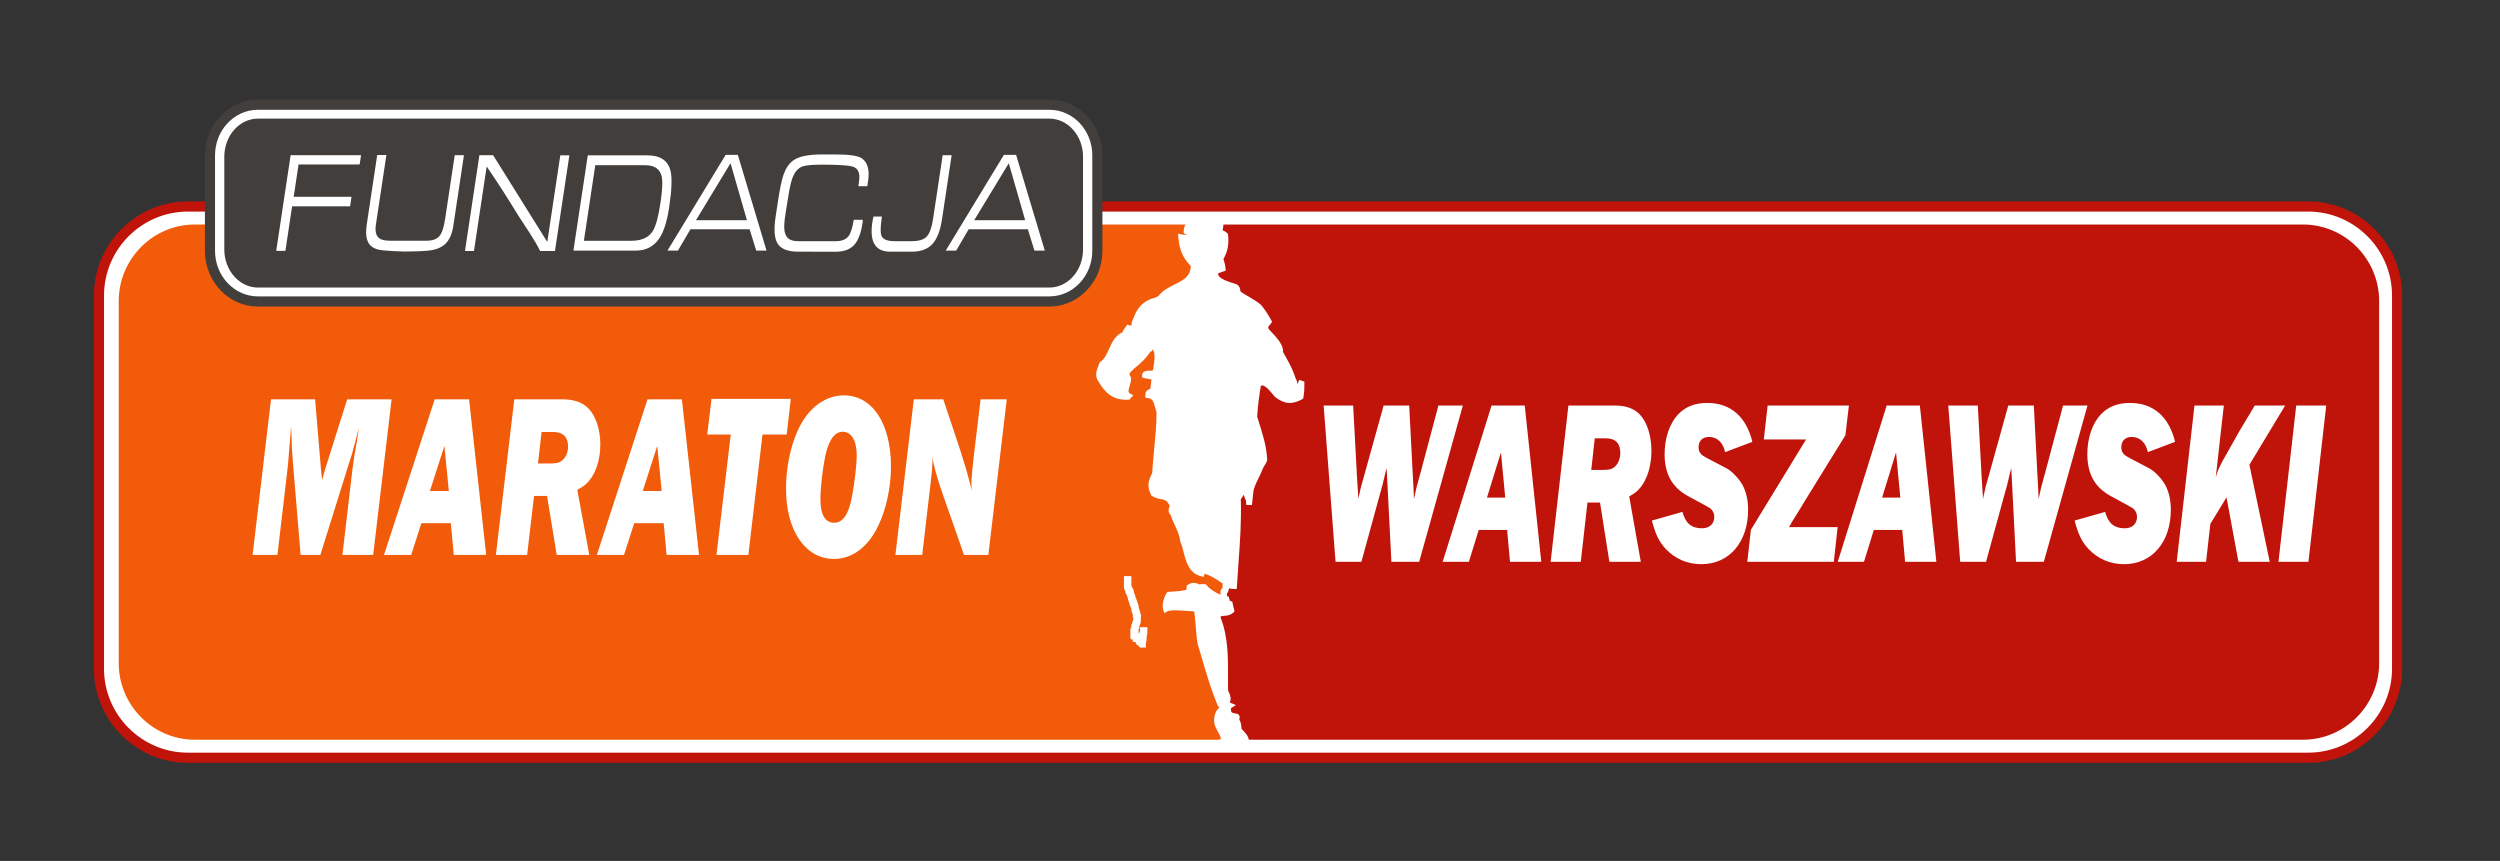 <svg width="151" height="52" viewBox="0 0 151 52" fill="none" xmlns="http://www.w3.org/2000/svg">
<rect x="0" y="0" width="151" height="52" fill="#333333" stroke="none"/>
<g clip-path="url(#clip0_5905_5643)">
<mask id="mask0_5905_5643" style="mask-type:luminance" maskUnits="userSpaceOnUse" x="-17" y="-11" width="185" height="80">
<path d="M-16.778 -10.4H167.778V68.64H-16.778V-10.4Z" fill="white"/>
</mask>
<g mask="url(#mask0_5905_5643)">
<path d="M11.348 45.767C9.92 45.767 8.574 45.206 7.557 44.188C6.54 43.17 5.979 41.823 5.979 40.395V17.846C5.979 16.418 6.54 15.07 7.557 14.052C8.575 13.035 9.921 12.474 11.347 12.474H139.414C140.841 12.474 142.187 13.035 143.204 14.053C144.222 15.071 144.782 16.418 144.782 17.845V40.395C144.782 41.823 144.222 43.17 143.204 44.188C142.188 45.205 140.842 45.766 139.414 45.767H11.348Z" fill="white"/>
</g>
<mask id="mask1_5905_5643" style="mask-type:luminance" maskUnits="userSpaceOnUse" x="-17" y="-11" width="185" height="80">
<path d="M-16.778 -10.4H167.778V68.64H-16.778V-10.4Z" fill="white"/>
</mask>
<g mask="url(#mask1_5905_5643)">
<path d="M11.348 12.165H139.414C140.974 12.165 142.393 12.805 143.421 13.835C144.45 14.864 145.088 16.284 145.088 17.846V40.395C145.088 41.956 144.45 43.377 143.421 44.406C142.393 45.436 140.974 46.074 139.414 46.075H11.348C9.787 46.075 8.369 45.436 7.34 44.406C6.311 43.377 5.673 41.957 5.672 40.395V17.846C5.673 16.284 6.311 14.863 7.34 13.834C8.37 12.805 9.787 12.165 11.347 12.165H11.348ZM139.413 12.779H11.347C9.954 12.779 8.688 13.35 7.77 14.267C6.852 15.186 6.283 16.453 6.283 17.846V40.395C6.283 41.788 6.852 43.054 7.77 43.972C8.688 44.89 9.954 45.461 11.348 45.461H139.414C140.807 45.461 142.074 44.89 142.991 43.972C143.909 43.054 144.478 41.788 144.478 40.395V17.846C144.478 16.453 143.909 15.186 142.992 14.268C142.074 13.35 140.807 12.779 139.414 12.779H139.413Z" fill="#C0140B"/>
</g>
<mask id="mask2_5905_5643" style="mask-type:luminance" maskUnits="userSpaceOnUse" x="-17" y="-11" width="185" height="80">
<path d="M-16.778 -10.4H167.778V68.64H-16.778V-10.4Z" fill="white"/>
</mask>
<g mask="url(#mask2_5905_5643)">
<path fill-rule="evenodd" clip-rule="evenodd" d="M74.061 35.193C74.287 35.364 74.275 35.405 74.54 35.405C74.644 33.617 74.839 31.916 74.773 30.105C74.844 29.994 74.913 29.894 74.983 29.794C74.865 29.53 74.887 29.427 74.948 29.14C74.832 29.082 74.832 29.082 74.808 29.027C74.925 28.961 75.029 28.85 75.251 28.817C75.239 29.14 75.181 29.794 75.413 30.161C75.426 30.261 75.437 30.372 75.449 30.483L75.553 29.549C75.705 29.039 75.961 28.672 76.147 28.172C76.228 28.017 76.345 27.883 76.368 27.761C76.321 26.828 76.007 25.994 75.763 25.182C75.798 24.462 75.903 23.806 75.996 23.218C76.38 22.85 76.858 23.539 77.113 23.84C77.556 24.183 77.963 24.294 78.557 23.972C78.627 23.639 78.615 23.317 78.615 23.05C78.51 23.183 78.498 23.717 78.149 23.717C78.149 23.395 78.282 23.233 78.091 22.895C77.87 22.206 77.626 21.872 77.311 21.273C77.439 20.884 76.648 20.151 76.485 19.973C76.368 19.64 76.473 19.65 76.636 19.428C76.427 19.039 76.251 18.784 76.054 18.539C75.6 18.162 75.122 17.984 74.761 17.695C74.739 17.461 74.739 17.428 74.633 17.328C74.203 17.195 73.166 16.928 73.458 16.373C73.586 16.317 73.714 16.273 73.853 16.228C73.83 15.928 73.749 15.795 73.714 15.618C74.017 15.128 74.063 14.651 74.005 14.207C73.818 14.028 73.761 14.117 73.656 13.962C73.715 13.764 73.733 13.557 73.736 13.39H139.095C141.721 13.39 143.87 15.55 143.87 18.188V40.05C143.87 42.69 141.721 44.85 139.095 44.85H74.876C75.065 44.817 75.218 44.779 75.262 44.738C75.262 44.502 74.969 44.271 74.82 44.082C74.797 43.748 74.797 43.693 74.669 43.483C74.669 43.426 74.739 43.326 74.692 43.282C74.145 43.182 74.18 43.115 74.18 42.682L74.285 42.616C74.18 42.572 74.086 42.526 73.993 42.493C74.331 42.249 74.075 41.938 74.005 41.726C73.984 40.282 74.114 38.665 73.54 37.304C73.631 36.84 74.052 37.182 74.378 36.872C74.342 36.739 74.308 36.604 74.285 36.471C74.238 36.461 74.203 36.461 74.168 36.461C74.133 36.36 74.098 36.272 74.075 36.183L73.944 36.164V35.645C74.155 35.645 73.997 35.388 74.061 35.193Z" fill="#C0140B"/>
</g>
<mask id="mask3_5905_5643" style="mask-type:luminance" maskUnits="userSpaceOnUse" x="-17" y="-11" width="185" height="80">
<path d="M-16.778 -10.4H167.778V68.64H-16.778V-10.4Z" fill="white"/>
</mask>
<g mask="url(#mask3_5905_5643)">
<path d="M75.428 44.68H139.095C141.635 44.68 143.701 42.603 143.701 40.05V18.188C143.701 15.636 141.635 13.56 139.095 13.56H73.897C73.888 13.687 73.87 13.803 73.845 13.911C73.85 13.913 73.856 13.915 73.863 13.918C73.92 13.94 74.006 13.972 74.122 14.084L74.165 14.125L74.173 14.184C74.243 14.723 74.152 15.202 73.894 15.646C73.903 15.679 73.914 15.712 73.925 15.746C73.961 15.86 74.006 16.001 74.022 16.215L74.032 16.35L73.905 16.391C73.793 16.426 73.689 16.461 73.586 16.503C73.569 16.558 73.578 16.595 73.589 16.622C73.69 16.866 74.296 17.049 74.588 17.137L74.75 17.205C74.886 17.334 74.904 17.416 74.923 17.605C75.064 17.711 75.227 17.805 75.399 17.903C75.635 18.04 75.903 18.194 76.161 18.409C76.41 18.71 76.589 18.983 76.785 19.347L76.836 19.442L76.772 19.529C76.733 19.582 76.697 19.623 76.666 19.658C76.592 19.743 76.587 19.749 76.632 19.882C76.651 19.902 76.673 19.924 76.698 19.95C77.143 20.405 77.542 20.875 77.489 21.248C77.56 21.381 77.627 21.501 77.691 21.616C77.901 21.992 78.083 22.317 78.252 22.843C78.337 22.988 78.363 23.114 78.364 23.231C78.367 23.223 78.37 23.213 78.373 23.204C78.404 23.1 78.432 23.01 78.483 22.944L78.784 23.05L78.785 23.149C78.786 23.406 78.787 23.697 78.722 24.007L78.706 24.084L78.638 24.121C78.035 24.448 77.579 24.415 77.01 23.973L76.891 23.835C76.722 23.628 76.439 23.282 76.238 23.282C76.217 23.282 76.189 23.286 76.153 23.308C76.063 23.873 75.968 24.492 75.933 25.162C75.973 25.292 76.014 25.423 76.055 25.555C76.273 26.245 76.498 26.959 76.537 27.753L76.538 27.773L76.534 27.793C76.514 27.903 76.453 27.999 76.387 28.101C76.357 28.148 76.325 28.198 76.297 28.251C76.221 28.457 76.124 28.654 76.031 28.846C75.91 29.091 75.797 29.323 75.716 29.598L75.617 30.502L75.281 30.502L75.25 30.216C75.193 30.117 75.153 30.004 75.126 29.885L75.121 29.891C75.062 29.976 75.003 30.061 74.944 30.152C74.988 31.474 74.894 32.765 74.804 34.013C74.77 34.477 74.736 34.943 74.709 35.415L74.7 35.575H74.54C74.391 35.575 74.305 35.561 74.227 35.524C74.227 35.595 74.213 35.668 74.158 35.728C74.147 35.741 74.132 35.755 74.114 35.767V36.017L74.21 36.03L74.238 36.139C74.252 36.191 74.271 36.244 74.29 36.299C74.301 36.301 74.311 36.303 74.323 36.306L74.432 36.331L74.451 36.442C74.474 36.571 74.507 36.7 74.541 36.828L74.567 36.927L74.494 36.996C74.305 37.175 74.091 37.188 73.935 37.197C73.778 37.206 73.74 37.211 73.717 37.289C74.182 38.429 74.177 39.709 74.172 40.946C74.172 41.199 74.17 41.45 74.174 41.696C74.186 41.727 74.201 41.758 74.216 41.792C74.286 41.943 74.402 42.194 74.277 42.428L74.65 42.587L74.349 42.776C74.348 43.047 74.356 43.048 74.722 43.115L74.772 43.124L74.808 43.159C74.913 43.258 74.873 43.392 74.85 43.457C74.957 43.647 74.967 43.75 74.985 44.015C75.014 44.05 75.048 44.085 75.081 44.121C75.232 44.283 75.401 44.464 75.428 44.68ZM139.095 45.02H74.876L74.848 44.682C74.948 44.666 75.016 44.65 75.063 44.638C75.015 44.547 74.918 44.442 74.835 44.354C74.781 44.295 74.729 44.24 74.688 44.188L74.655 44.147L74.652 44.094C74.629 43.764 74.627 43.74 74.525 43.571L74.5 43.53V43.483C74.5 43.46 74.503 43.438 74.508 43.417C74.061 43.314 74.009 43.17 74.011 42.755L74.011 42.682C73.986 42.672 73.962 42.662 73.937 42.654L73.632 42.546L73.894 42.356C74.031 42.257 74.019 42.172 73.91 41.935C73.885 41.88 73.861 41.828 73.845 41.78L73.837 41.729C73.833 41.472 73.834 41.21 73.835 40.945C73.839 39.722 73.844 38.458 73.385 37.37L73.364 37.323L73.374 37.272C73.45 36.884 73.73 36.867 73.916 36.857C74.016 36.851 74.105 36.847 74.186 36.804C74.171 36.746 74.156 36.689 74.144 36.63H74.049L73.984 36.446C73.97 36.408 73.957 36.372 73.945 36.336L73.776 36.312V35.475H73.887C73.886 35.465 73.885 35.454 73.884 35.445C73.876 35.358 73.865 35.249 73.901 35.14L73.975 34.915L74.163 35.058C74.208 35.091 74.243 35.121 74.274 35.146C74.325 35.186 74.352 35.209 74.382 35.221C74.408 34.806 74.437 34.396 74.467 33.988C74.562 32.675 74.652 31.433 74.605 30.111L74.603 30.059L74.631 30.014C74.685 29.929 74.738 29.851 74.791 29.773C74.711 29.561 74.72 29.424 74.757 29.229C74.711 29.198 74.682 29.163 74.653 29.094L74.593 28.954L74.726 28.879C74.751 28.864 74.776 28.847 74.803 28.829C74.896 28.766 75.023 28.68 75.226 28.649L75.427 28.619L75.415 28.933C75.409 29.077 75.4 29.264 75.409 29.453C75.501 29.158 75.616 28.924 75.728 28.696C75.818 28.512 75.911 28.322 75.989 28.113C76.03 28.032 76.067 27.973 76.103 27.917C76.143 27.855 76.184 27.79 76.198 27.745C76.157 27.004 75.942 26.32 75.733 25.657C75.688 25.515 75.644 25.373 75.601 25.232L75.593 25.204L75.594 25.174C75.63 24.45 75.735 23.789 75.827 23.205L75.836 23.149L75.879 23.094C75.985 22.994 76.105 22.943 76.238 22.943C76.599 22.943 76.918 23.334 77.151 23.62L77.242 23.729C77.638 24.028 77.962 24.078 78.407 23.859C78.41 23.84 78.413 23.822 78.416 23.803C78.346 23.854 78.259 23.886 78.149 23.886H77.981V23.717C77.981 23.607 77.994 23.515 78.007 23.428C78.032 23.262 78.047 23.161 77.944 22.979C77.772 22.454 77.607 22.158 77.397 21.782C77.323 21.65 77.245 21.509 77.162 21.352L77.128 21.288L77.15 21.22C77.187 21.11 77.096 20.842 76.457 20.188C76.416 20.145 76.383 20.111 76.361 20.087L76.326 20.029C76.214 19.709 76.269 19.597 76.412 19.433C76.419 19.426 76.426 19.418 76.433 19.41C76.268 19.111 76.115 18.885 75.923 18.647C75.711 18.474 75.466 18.334 75.231 18.198C75.025 18.08 74.831 17.968 74.657 17.828L74.601 17.783L74.594 17.712C74.577 17.545 74.574 17.513 74.544 17.479L74.49 17.462C74.072 17.336 73.441 17.145 73.278 16.753C73.216 16.608 73.228 16.449 73.309 16.294L73.337 16.241L73.391 16.217C73.483 16.177 73.574 16.143 73.67 16.11C73.653 16.006 73.627 15.926 73.603 15.849C73.581 15.782 73.562 15.719 73.548 15.651L73.535 15.585L73.571 15.527C73.806 15.148 73.894 14.753 73.845 14.291C73.804 14.258 73.775 14.248 73.743 14.235C73.665 14.205 73.593 14.171 73.516 14.057L73.471 13.99L73.495 13.912C73.539 13.764 73.563 13.591 73.567 13.386L73.572 13.22H139.095C141.821 13.22 144.039 15.449 144.039 18.188V40.05C144.039 42.79 141.821 45.02 139.095 45.02Z" fill="white"/>
</g>
<mask id="mask4_5905_5643" style="mask-type:luminance" maskUnits="userSpaceOnUse" x="-17" y="-11" width="185" height="80">
<path d="M-16.778 -10.4H167.778V68.64H-16.778V-10.4Z" fill="white"/>
</mask>
<g mask="url(#mask4_5905_5643)">
<path fill-rule="evenodd" clip-rule="evenodd" d="M11.776 13.39H72.281C71.944 13.484 71.665 13.549 71.665 13.984C71.848 14.097 72.942 14.006 72.888 14.218C72.329 14.218 71.781 14.429 71.339 14.329C71.406 15.023 71.571 15.494 72.095 15.995C72.095 17.31 70.689 17.182 70.093 17.995C69.93 18.117 69.733 18.183 69.593 18.206C68.941 18.473 68.767 18.873 68.522 19.506C68.522 19.628 68.499 20.028 68.231 20.028V19.684C68.161 19.828 67.975 19.995 67.928 20.206C67.157 20.445 67.182 21.593 66.566 21.983C66.445 22.332 66.228 22.632 66.531 23.017C66.858 23.573 67.3 24.028 68.138 23.973C68.15 23.95 68.161 23.928 68.173 23.917C67.785 23.695 68.15 23.239 68.15 22.861C67.906 22.462 68.173 22.383 68.382 22.14C68.689 21.911 69.218 21.417 69.383 21.062H69.442C69.476 20.983 69.488 20.962 69.558 20.917C70.109 21.011 69.85 22.099 69.791 22.473C69.605 22.65 69.151 22.462 69.151 22.673C69.302 22.728 69.465 22.673 69.733 22.84C69.698 23.084 69.663 23.328 69.64 23.573C69.511 23.728 69.349 23.606 69.349 23.873C69.826 23.939 69.838 24.272 70.024 24.872C70.024 26.12 69.831 27.38 69.756 28.628C69.558 29.006 69.419 29.317 69.674 29.816C70.163 30.128 70.547 29.772 70.862 30.638C70.978 30.638 70.955 30.846 70.955 30.917C70.92 30.905 70.897 30.905 70.874 30.905C70.862 30.817 70.85 30.739 70.85 30.661H70.792C70.78 30.683 70.687 30.927 70.839 30.96C70.967 31.471 71.385 32.039 71.456 32.683C71.724 33.205 71.689 34.427 72.584 34.639C72.597 34.583 72.62 34.527 72.642 34.472C73.028 34.472 73.717 34.932 74.043 35.18C73.992 35.332 74.013 35.458 74.013 35.623C73.795 35.623 73.923 35.985 73.923 36.161C73.569 36.099 72.956 35.742 72.759 35.461C72.654 35.438 72.654 35.438 72.376 35.472C72.142 35.304 71.991 35.36 71.84 35.461C71.829 35.549 71.829 35.65 71.829 35.749C71.358 35.889 71.088 35.886 70.605 35.916C70.501 36.06 70.326 36.505 70.419 36.783C70.757 36.594 71.724 36.76 72.235 36.76C72.358 36.81 72.4 38.391 72.503 38.86C72.864 40.027 73.179 41.282 73.691 42.516C73.749 42.526 73.807 42.549 73.877 42.572C73.842 42.715 73.772 42.893 73.609 43.026C73.238 43.859 73.923 44.121 73.923 44.738C73.886 44.773 73.769 44.813 73.627 44.85H11.776C9.15 44.85 7.001 42.691 7.001 40.05V18.19C7.001 15.55 9.15 13.39 11.776 13.39ZM68.054 34.968H68.165V35.409L68.214 35.506L68.262 35.605V35.654L68.311 35.703V35.801L68.36 35.899L68.409 35.996V36.094L68.458 36.192L68.506 36.34V36.387L68.554 36.486L68.603 36.584V36.73L68.652 36.828V36.877L68.7 36.976V37.122L68.749 37.171V37.526L68.7 37.624V37.673L68.652 37.772V37.87L68.603 37.919V38.115L68.554 38.164V38.297H68.603V38.346H68.652L68.7 38.445V38.492H68.749L68.798 38.541L68.847 38.59L68.896 38.688H68.931L68.98 38.541V38.248L69.028 38.15V38.052H69.139V38.261L69.09 38.359V38.652L69.041 38.799V38.947H68.931L68.882 38.897L68.834 38.799H68.785L68.736 38.702L68.688 38.652L68.639 38.604H68.59V38.554L68.541 38.456H68.493V38.408H68.444V38.052L68.493 38.004V37.807L68.541 37.758V37.661L68.59 37.562V37.513L68.639 37.416V37.282L68.59 37.233V37.086L68.541 36.988V36.94L68.493 36.842V36.695L68.444 36.596L68.395 36.499V36.45L68.347 36.304L68.298 36.205V36.107L68.25 36.009L68.201 35.912V35.814L68.152 35.765V35.716L68.103 35.618L68.054 35.521V34.968Z" fill="#F15B0A"/>
</g>
<mask id="mask5_5905_5643" style="mask-type:luminance" maskUnits="userSpaceOnUse" x="-17" y="-11" width="185" height="80">
<path d="M-16.778 -10.4H167.778V68.64H-16.778V-10.4Z" fill="white"/>
</mask>
<g mask="url(#mask5_5905_5643)">
<path d="M69.211 39.117H68.86L68.73 38.969H68.68L68.57 38.774H68.422V38.626H68.325V38.578H68.275V37.982L68.325 37.933V37.738L68.373 37.689L68.391 37.585L68.47 37.353L68.422 37.304V37.127L68.325 36.842V36.735L68.227 36.539V36.477L68.129 36.205V36.147L68.032 35.885L67.984 35.836V35.756L67.886 35.521V34.798H68.334V35.368L68.431 35.584L68.48 35.632V35.761L68.577 35.996V36.053L68.608 36.115L68.773 36.584V36.691L68.87 36.976V37.052L68.918 37.101L68.901 37.603L68.821 37.812V37.941L68.773 37.989V38.207L68.811 38.285L68.829 38.172L68.86 38.11V37.883H69.309L69.29 38.337L69.26 38.399L69.251 38.706L69.211 38.827V39.117ZM11.776 13.56C9.237 13.56 7.171 15.637 7.171 18.19V40.05C7.171 42.603 9.237 44.68 11.776 44.68H73.606C73.67 44.663 73.715 44.648 73.747 44.638C73.723 44.486 73.649 44.353 73.566 44.205C73.4 43.91 73.194 43.542 73.455 42.956L73.503 42.895C73.57 42.84 73.622 42.77 73.662 42.683L73.571 42.666L73.535 42.581C73.154 41.663 72.882 40.737 72.62 39.843C72.528 39.527 72.436 39.216 72.342 38.911C72.292 38.686 72.26 38.293 72.226 37.877C72.2 37.563 72.163 37.11 72.125 36.928C71.99 36.923 71.833 36.911 71.67 36.899C71.437 36.881 71.197 36.862 70.984 36.862C70.687 36.862 70.558 36.9 70.502 36.931L70.325 37.031L70.26 36.837C70.143 36.489 70.342 35.993 70.469 35.816L70.516 35.751L70.776 35.736C71.107 35.718 71.338 35.705 71.661 35.62C71.662 35.557 71.665 35.495 71.673 35.438L71.683 35.362L71.747 35.319C71.896 35.22 72.156 35.135 72.417 35.296C72.695 35.263 72.704 35.275 72.795 35.294L72.86 35.308L72.898 35.363C73.027 35.547 73.412 35.8 73.725 35.925C73.709 35.788 73.708 35.648 73.794 35.548C73.807 35.534 73.822 35.519 73.841 35.505C73.839 35.424 73.838 35.34 73.853 35.249C73.479 34.977 73.036 34.717 72.754 34.655C72.753 34.662 72.751 34.668 72.75 34.675L72.713 34.843L72.546 34.804C71.808 34.63 71.625 33.896 71.478 33.308C71.424 33.095 71.374 32.893 71.306 32.761L71.288 32.701C71.249 32.347 71.094 32.012 70.944 31.687C70.847 31.477 70.755 31.277 70.696 31.079C70.661 31.052 70.633 31.018 70.614 30.977C70.534 30.805 70.642 30.584 70.643 30.582L70.651 30.565C70.498 30.214 70.347 30.187 70.114 30.145C69.966 30.118 69.781 30.084 69.585 29.96L69.546 29.935L69.525 29.894C69.246 29.351 69.378 28.989 69.59 28.581C69.619 28.117 69.663 27.646 69.707 27.191C69.779 26.436 69.854 25.658 69.855 24.898C69.829 24.814 69.807 24.735 69.786 24.662C69.655 24.202 69.609 24.081 69.326 24.042L69.18 24.021V23.873C69.18 23.622 69.301 23.549 69.432 23.506C69.452 23.5 69.467 23.496 69.479 23.489C69.498 23.304 69.523 23.119 69.549 22.933C69.454 22.89 69.378 22.882 69.299 22.873C69.233 22.866 69.165 22.859 69.094 22.833L68.982 22.792V22.673C68.982 22.393 69.278 22.391 69.419 22.39C69.49 22.389 69.581 22.389 69.638 22.37L69.648 22.306C69.701 22.009 69.812 21.391 69.651 21.16C69.637 21.141 69.621 21.125 69.604 21.113C69.601 21.12 69.599 21.125 69.597 21.13L69.553 21.232H69.485C69.267 21.607 68.783 22.05 68.497 22.265C68.452 22.317 68.404 22.362 68.36 22.403C68.203 22.55 68.175 22.577 68.294 22.772L68.319 22.812V22.861C68.319 23.012 68.275 23.16 68.231 23.303C68.14 23.607 68.133 23.699 68.257 23.77L68.456 23.884L68.288 24.042L68.244 24.125L68.149 24.142C67.164 24.203 66.686 23.615 66.386 23.103C66.087 22.726 66.229 22.376 66.342 22.094C66.365 22.04 66.387 21.984 66.407 21.927L66.426 21.872L66.476 21.84C66.71 21.692 66.843 21.395 66.985 21.081C67.16 20.692 67.356 20.255 67.792 20.075C67.839 19.949 67.918 19.842 67.984 19.752C68.022 19.701 68.058 19.655 68.08 19.61L68.339 19.67C68.349 19.616 68.353 19.558 68.353 19.506L68.365 19.445C68.626 18.768 68.823 18.338 69.529 18.048L69.567 18.038C69.677 18.021 69.839 17.968 69.974 17.872C70.227 17.54 70.591 17.359 70.942 17.185C71.473 16.922 71.897 16.712 71.925 16.065C71.385 15.525 71.235 15.004 71.171 14.345L71.149 14.111L71.377 14.163C71.475 14.185 71.594 14.191 71.724 14.182C71.663 14.169 71.615 14.152 71.577 14.129L71.496 14.079V13.984C71.496 13.797 71.539 13.661 71.61 13.56H11.776ZM73.649 45.02H11.776C9.051 45.02 6.833 42.79 6.833 40.05V18.19C6.833 15.45 9.051 13.22 11.776 13.22H72.281L72.326 13.554C72.017 13.639 71.883 13.686 71.846 13.858C71.946 13.871 72.102 13.88 72.216 13.886C72.657 13.909 72.912 13.93 73.015 14.072C73.056 14.127 73.068 14.195 73.051 14.261L73.018 14.388H72.888C72.667 14.388 72.442 14.424 72.224 14.459C71.981 14.498 71.747 14.533 71.532 14.524C71.604 15.038 71.761 15.441 72.212 15.872L72.264 15.921V15.995C72.264 16.908 71.641 17.217 71.092 17.49C70.754 17.657 70.435 17.816 70.229 18.096L70.195 18.131C70.041 18.246 69.835 18.335 69.64 18.37C69.082 18.603 68.925 18.935 68.691 19.54C68.682 19.947 68.508 20.198 68.231 20.198H68.107C68.101 20.213 68.097 20.228 68.093 20.243L68.072 20.34L67.978 20.368C67.626 20.478 67.464 20.838 67.292 21.221C67.145 21.548 66.993 21.886 66.706 22.093C66.69 22.137 66.673 22.18 66.656 22.223C66.536 22.517 66.483 22.681 66.664 22.912C67.004 23.489 67.364 23.758 67.855 23.802C67.787 23.608 67.854 23.384 67.908 23.204C67.939 23.102 67.971 22.995 67.979 22.903C67.759 22.502 67.972 22.302 68.129 22.155C68.17 22.117 68.213 22.076 68.254 22.029L68.282 22.003C68.576 21.784 69.081 21.311 69.231 20.99L69.276 20.892H69.34C69.367 20.849 69.404 20.815 69.466 20.774L69.522 20.738L69.587 20.749C69.728 20.773 69.846 20.848 69.927 20.965C70.169 21.312 70.051 21.972 69.981 22.366L69.949 22.557L69.907 22.596C69.871 22.631 69.831 22.657 69.789 22.675C69.8 22.681 69.811 22.688 69.822 22.695L69.916 22.753L69.9 22.863C69.865 23.11 69.831 23.35 69.808 23.589L69.803 23.642L69.77 23.682C69.729 23.73 69.686 23.762 69.645 23.785C69.928 23.927 70.011 24.219 70.111 24.568C70.133 24.647 70.157 24.731 70.186 24.822L70.193 24.872C70.193 25.656 70.117 26.453 70.043 27.223C69.999 27.688 69.953 28.169 69.925 28.638L69.906 28.707C69.721 29.059 69.616 29.299 69.804 29.696C69.93 29.766 70.049 29.788 70.174 29.81C70.458 29.862 70.753 29.915 70.987 30.49H71.02V30.525C71.026 30.53 71.032 30.536 71.038 30.543C71.133 30.641 71.128 30.797 71.125 30.89L71.117 31.116L71.062 31.106C71.113 31.245 71.181 31.392 71.251 31.544C71.401 31.869 71.571 32.237 71.62 32.634C71.698 32.797 71.75 33.005 71.805 33.225C71.924 33.7 72.057 34.233 72.479 34.425C72.482 34.419 72.484 34.414 72.486 34.409L72.529 34.304L72.643 34.302C73.126 34.302 73.915 34.87 74.145 35.044L74.243 35.118L74.204 35.233C74.174 35.323 74.177 35.401 74.179 35.51L74.182 35.793H74.055C74.054 35.844 74.066 35.925 74.073 35.974C74.083 36.043 74.092 36.109 74.092 36.16V36.362L73.894 36.328C73.539 36.266 72.931 35.935 72.665 35.616C72.617 35.61 72.559 35.621 72.395 35.64L72.331 35.648L72.278 35.61C72.166 35.53 72.102 35.511 72.001 35.562C71.997 35.622 71.998 35.686 71.998 35.749V35.876L71.877 35.912C71.45 36.04 71.174 36.054 70.795 36.075L70.704 36.08C70.644 36.195 70.575 36.39 70.563 36.557C70.828 36.503 71.279 36.528 71.695 36.56C71.897 36.575 72.086 36.59 72.236 36.59L72.299 36.603C72.447 36.664 72.477 36.803 72.562 37.85C72.594 38.236 72.626 38.636 72.668 38.823C72.759 39.116 72.851 39.429 72.944 39.746C73.197 40.606 73.458 41.496 73.815 42.372C73.836 42.379 73.858 42.386 73.882 42.394L74.079 42.459L74.041 42.612C73.988 42.828 73.89 43.002 73.749 43.129C73.579 43.536 73.704 43.759 73.86 44.038C73.969 44.232 74.092 44.452 74.092 44.738V44.811L74.04 44.861C73.999 44.9 73.923 44.949 73.67 45.014L73.649 45.02Z" fill="white"/>
</g>
<mask id="mask6_5905_5643" style="mask-type:luminance" maskUnits="userSpaceOnUse" x="-17" y="-11" width="185" height="80">
<path d="M-16.778 -10.4H167.778V68.64H-16.778V-10.4Z" fill="white"/>
</mask>
<g mask="url(#mask6_5905_5643)">
<path fill-rule="evenodd" clip-rule="evenodd" d="M88.357 24.494H86.88L85.796 28.569L85.681 28.98C85.642 29.134 85.614 29.263 85.576 29.361C85.518 29.616 85.499 29.701 85.403 30.14C85.384 29.588 85.365 29.263 85.336 28.767L85.115 24.494H83.571L82.306 29.049C82.258 29.192 82.219 29.347 82.181 29.504C82.143 29.701 82.115 29.828 82.085 29.927L82.047 30.14C82.018 29.758 81.998 29.39 81.96 28.767L81.73 24.494H79.948L80.667 33.932H82.229L83.303 30.012L83.504 29.29L83.658 28.639L83.753 28.271L84.041 33.932H85.719L88.357 24.494ZM91.031 32.007L91.204 33.932H93.093L92.095 24.494H90.091L87.137 33.932H88.72L89.315 32.007H91.031ZM90.916 30.055H89.813L90.657 27.324L90.916 30.055ZM98.404 29.984C98.73 29.8 98.902 29.672 99.094 29.432C99.507 28.908 99.746 28.117 99.746 27.238C99.746 26.305 99.478 25.484 99.027 25.017C98.673 24.663 98.194 24.494 97.512 24.494H94.732L93.658 33.932H95.48L95.882 30.352H96.641L97.206 33.932H99.104L98.404 29.984ZM96.112 28.384L96.323 26.475H96.995C97.57 26.475 97.867 26.772 97.867 27.366C97.867 27.663 97.752 27.975 97.58 28.144C97.407 28.328 97.225 28.384 96.832 28.384H96.112ZM105.844 26.687C105.47 25.158 104.521 24.338 103.121 24.338C102.374 24.338 101.798 24.564 101.357 25.031C100.849 25.569 100.542 26.46 100.542 27.423C100.542 28.639 101.002 29.446 101.97 29.97C102.834 30.437 103.274 30.677 103.304 30.705C103.457 30.833 103.543 31.017 103.543 31.216C103.543 31.64 103.255 31.909 102.805 31.909C102.162 31.909 101.808 31.611 101.617 30.918L99.774 31.442C99.995 32.29 100.216 32.73 100.609 33.154C101.184 33.763 101.923 34.076 102.766 34.076C104.445 34.076 105.585 32.744 105.585 30.791C105.585 30.21 105.47 29.701 105.24 29.276C105.02 28.895 104.607 28.456 104.282 28.286C103.035 27.635 103.035 27.635 102.9 27.55C102.69 27.423 102.594 27.252 102.594 27.012C102.594 26.63 102.834 26.39 103.217 26.39C103.716 26.39 104.08 26.73 104.195 27.31L105.844 26.687ZM110.993 31.838H108.058C108.222 31.541 108.269 31.47 108.356 31.328C108.529 31.06 108.74 30.705 108.998 30.281L111.463 26.29L111.673 24.494H106.765L106.535 26.545H109.085L105.756 31.994L105.536 33.932L110.763 33.932L110.993 31.838ZM114.895 32.007L115.068 33.932H116.956L115.959 24.494H113.956L111.001 33.932H112.585L113.179 32.007H114.895ZM114.779 30.055H113.678L114.521 27.324L114.779 30.055ZM126.084 24.494H124.608L123.524 28.569L123.409 28.98C123.371 29.134 123.342 29.263 123.304 29.361C123.246 29.616 123.227 29.701 123.131 30.14C123.112 29.588 123.093 29.263 123.064 28.767L122.843 24.494H121.3L120.034 29.049C119.986 29.192 119.948 29.347 119.91 29.504C119.87 29.701 119.842 29.828 119.813 29.927L119.775 30.14C119.747 29.758 119.727 29.39 119.688 28.767L119.459 24.494H117.676L118.395 33.932H119.957L121.031 30.012L121.233 29.29L121.386 28.64L121.482 28.271L121.769 33.932H123.447L126.084 24.494ZM131.376 26.687C131.002 25.158 130.053 24.338 128.653 24.338C127.906 24.338 127.331 24.564 126.889 25.031C126.381 25.569 126.074 26.46 126.074 27.423C126.074 28.64 126.535 29.446 127.504 29.97C128.366 30.437 128.807 30.677 128.836 30.705C128.989 30.833 129.076 31.017 129.076 31.216C129.076 31.64 128.787 31.909 128.337 31.909C127.695 31.909 127.34 31.611 127.149 30.919L125.306 31.442C125.528 32.29 125.749 32.73 126.142 33.154C126.718 33.763 127.455 34.076 128.299 34.076C129.977 34.076 131.118 32.744 131.118 30.791C131.118 30.21 131.002 29.701 130.773 29.276C130.552 28.895 130.14 28.456 129.813 28.286C128.567 27.635 128.567 27.635 128.433 27.55C128.222 27.423 128.126 27.252 128.126 27.012C128.126 26.63 128.366 26.39 128.749 26.39C129.248 26.39 129.612 26.73 129.728 27.31L131.376 26.687ZM135.864 28.073L138.022 24.494H136.189L135.278 26.007C134.809 26.842 134.464 27.451 134.243 27.847C134.022 28.258 133.946 28.442 133.831 28.838C133.946 27.777 134.004 27.31 134.119 26.263L134.32 24.494H132.546L131.473 33.932H133.246L133.505 31.64L134.483 30.041L135.202 33.932H137.091L135.864 28.073ZM140.504 24.494H138.692L137.619 33.932H139.43L140.504 24.494Z" fill="white"/>
</g>
<mask id="mask7_5905_5643" style="mask-type:luminance" maskUnits="userSpaceOnUse" x="-17" y="-11" width="185" height="80">
<path d="M-16.778 -10.4H167.778V68.64H-16.778V-10.4Z" fill="white"/>
</mask>
<g mask="url(#mask7_5905_5643)">
<path fill-rule="evenodd" clip-rule="evenodd" d="M23.653 24.119H20.97L19.659 28.276C19.56 28.6 19.53 28.699 19.46 28.995L19.431 28.812L19.411 28.558L19.381 28.276L19.033 24.119H16.37L15.257 33.518H16.758L17.274 29.108C17.404 28.036 17.423 27.826 17.582 25.753L17.602 26.163L17.632 27.05C17.662 27.403 17.701 28.023 17.701 28.05L18.158 33.518H19.35L21.059 28.05C21.229 27.529 21.288 27.332 21.417 26.838L21.586 26.19L21.675 25.866C21.646 26.049 21.625 26.233 21.596 26.402L21.427 27.403C21.358 27.797 21.308 28.164 21.268 28.516L20.682 33.518H22.54L23.653 24.119ZM27.229 31.601L27.408 33.518H29.365L28.332 24.119H26.256L23.194 33.518H24.835L25.45 31.601H27.229ZM27.11 29.656H25.967L26.842 26.937L27.11 29.656ZM34.869 29.587C35.206 29.404 35.386 29.277 35.585 29.037C36.011 28.516 36.259 27.726 36.259 26.852C36.259 25.922 35.981 25.105 35.515 24.641C35.147 24.288 34.651 24.119 33.945 24.119H31.064L29.951 33.518H31.839L32.256 29.953H33.041L33.626 33.518H35.594L34.869 29.587ZM32.494 27.994L32.713 26.091H33.408C34.005 26.091 34.312 26.389 34.312 26.98C34.312 27.275 34.193 27.586 34.015 27.755C33.835 27.938 33.647 27.994 33.24 27.994H32.494ZM40.085 31.601L40.264 33.518H42.221L41.187 24.119H39.111L36.05 33.518H37.69L38.306 31.601H40.085ZM39.965 29.656H38.823L39.697 26.937L39.965 29.656ZM46.055 26.247H47.516L47.764 24.091H42.975L42.717 26.247H44.138L43.274 33.518H45.201L46.055 26.247ZM50.964 23.88C50.069 23.88 49.195 24.387 48.599 25.261C47.903 26.274 47.476 27.91 47.476 29.53C47.476 32.053 48.648 33.76 50.377 33.76C51.47 33.76 52.433 33.039 53.04 31.771C53.527 30.77 53.815 29.418 53.815 28.192C53.815 25.57 52.692 23.88 50.964 23.88ZM50.894 26.078C51.43 26.078 51.748 26.613 51.748 27.543C51.748 28.009 51.619 29.15 51.46 29.995C51.262 31.066 50.913 31.574 50.388 31.574C49.831 31.574 49.553 31.08 49.553 30.136C49.553 29.474 49.692 28.276 49.851 27.515C50.059 26.572 50.417 26.078 50.894 26.078ZM60.809 24.119H59.229L58.801 27.684C58.732 28.305 58.672 28.981 58.672 29.192C58.672 29.305 58.672 29.445 58.693 29.643C58.553 28.981 58.216 27.811 57.7 26.288L56.974 24.119H55.195L54.083 33.518H55.703L56.239 28.91C56.288 28.516 56.318 28.135 56.318 27.924L56.308 27.571C56.388 28.121 56.616 28.925 56.964 29.911L58.226 33.518H59.696L60.809 24.119Z" fill="white"/>
</g>
<mask id="mask8_5905_5643" style="mask-type:luminance" maskUnits="userSpaceOnUse" x="-17" y="-11" width="185" height="80">
<path d="M-16.778 -10.4H167.778V68.64H-16.778V-10.4Z" fill="white"/>
</mask>
<g mask="url(#mask8_5905_5643)">
<path fill-rule="evenodd" clip-rule="evenodd" d="M15.568 6.325H63.394C64.982 6.325 66.28 7.7 66.28 9.38V15.152C66.28 16.832 64.982 18.207 63.394 18.207H15.568C13.98 18.207 12.683 16.832 12.683 15.152V9.38C12.683 7.7 13.98 6.325 15.568 6.325Z" fill="white"/>
</g>
<mask id="mask9_5905_5643" style="mask-type:luminance" maskUnits="userSpaceOnUse" x="-17" y="-11" width="185" height="80">
<path d="M-16.778 -10.4H167.778V68.64H-16.778V-10.4Z" fill="white"/>
</mask>
<g mask="url(#mask9_5905_5643)">
<path d="M15.568 6.019H63.395C64.275 6.019 65.074 6.4 65.653 7.012C66.228 7.621 66.585 8.46 66.585 9.38V15.152C66.585 16.073 66.228 16.913 65.653 17.521C65.074 18.134 64.275 18.514 63.396 18.514H15.568C14.687 18.514 13.888 18.134 13.309 17.521C12.735 16.912 12.377 16.073 12.377 15.153V9.381C12.377 8.46 12.735 7.621 13.309 7.012C13.888 6.4 14.687 6.019 15.567 6.019H15.568ZM63.394 6.632H15.567C14.861 6.632 14.217 6.94 13.751 7.434C13.28 7.932 12.988 8.621 12.988 9.381V15.153C12.988 15.912 13.28 16.6 13.751 17.099C14.217 17.593 14.861 17.901 15.568 17.901H63.396C64.102 17.9 64.745 17.594 65.211 17.099C65.682 16.601 65.975 15.912 65.975 15.152V9.38C65.975 8.621 65.682 7.932 65.212 7.434C64.746 6.94 64.101 6.632 63.394 6.632Z" fill="#423E3C"/>
</g>
<mask id="mask10_5905_5643" style="mask-type:luminance" maskUnits="userSpaceOnUse" x="-17" y="-11" width="185" height="80">
<path d="M-16.778 -10.4H167.778V68.64H-16.778V-10.4Z" fill="white"/>
</mask>
<g mask="url(#mask10_5905_5643)">
<path fill-rule="evenodd" clip-rule="evenodd" d="M15.578 7.165H63.385C64.501 7.165 65.415 8.199 65.415 9.461V15.071C65.415 16.335 64.501 17.368 63.385 17.368H15.578C14.461 17.368 13.548 16.335 13.548 15.071V9.461C13.548 8.199 14.461 7.165 15.578 7.165Z" fill="#423E3C"/>
</g>
<mask id="mask11_5905_5643" style="mask-type:luminance" maskUnits="userSpaceOnUse" x="-17" y="-11" width="185" height="80">
<path d="M-16.778 -10.4H167.778V68.64H-16.778V-10.4Z" fill="white"/>
</mask>
<g mask="url(#mask11_5905_5643)">
<path d="M17.554 9.374H21.807L21.723 9.933H18.033L17.739 11.888H21.23L21.145 12.461H17.643L17.238 15.153H16.684L17.554 9.374ZM22.784 9.362H23.338L22.705 13.561C22.648 13.944 22.703 14.211 22.871 14.363C23.001 14.481 23.226 14.539 23.544 14.539H25.761C26.116 14.539 26.372 14.45 26.53 14.272C26.688 14.094 26.804 13.763 26.878 13.274L27.466 9.374H28.023L27.378 13.659C27.307 14.123 27.153 14.475 26.914 14.713C26.675 14.949 26.33 15.091 25.88 15.136C25.495 15.173 25.013 15.193 24.433 15.193C24.345 15.193 24.141 15.184 23.817 15.168C23.343 15.144 23.038 15.117 22.905 15.087C22.567 15.016 22.341 14.857 22.225 14.608C22.108 14.363 22.084 14.003 22.156 13.53L22.784 9.362ZM28.956 9.374H29.785L33.055 14.613L33.842 9.384H34.39L33.519 15.161H32.623C32.471 14.847 32.258 14.483 31.986 14.063L31.302 13.015C30.66 11.959 30.025 10.972 29.396 10.055L28.627 15.161H28.084L28.956 9.374ZM35.502 9.384H39.108C39.869 9.384 40.331 9.685 40.492 10.285C40.605 10.702 40.579 11.452 40.416 12.533C40.289 13.375 40.091 13.996 39.821 14.399C39.49 14.89 39.018 15.136 38.404 15.136H34.634L35.502 9.384ZM38.136 14.543C38.748 14.543 39.178 14.349 39.425 13.962C39.608 13.676 39.763 13.107 39.891 12.257C40.011 11.458 40.034 10.914 39.959 10.623C39.845 10.193 39.511 9.978 38.957 9.978H35.955L35.267 14.543H38.136ZM43.83 9.353H44.565L46.298 15.136H45.675L45.277 13.847H41.702L40.947 15.136H40.316L43.83 9.353ZM45.114 13.299L44.124 9.859L42.038 13.299H45.114ZM49.613 9.329H50.487C51.319 9.329 51.847 9.411 52.07 9.573C52.41 9.824 52.531 10.279 52.432 10.935L52.385 11.248H51.848C51.898 10.916 51.915 10.687 51.899 10.562C51.876 10.346 51.776 10.193 51.6 10.101C51.4 9.997 50.757 9.945 49.673 9.945C49.081 9.945 48.681 9.981 48.474 10.053C48.226 10.144 48.034 10.344 47.901 10.655C47.822 10.835 47.743 11.138 47.663 11.564C47.637 11.696 47.578 12.057 47.485 12.645L47.437 12.965C47.376 13.346 47.356 13.642 47.373 13.851C47.403 14.163 47.518 14.369 47.72 14.472C47.855 14.536 48.018 14.568 48.21 14.568H50.481C50.839 14.568 51.098 14.465 51.254 14.259C51.388 14.086 51.492 13.757 51.566 13.274H52.113C52.114 13.325 52.108 13.39 52.096 13.47C52.002 14.099 51.829 14.544 51.579 14.809C51.328 15.072 50.959 15.205 50.471 15.205L48.215 15.201C47.596 15.201 47.185 15.043 46.979 14.73C46.774 14.416 46.729 13.881 46.842 13.125L46.981 12.205C47.1 11.414 47.217 10.857 47.331 10.534C47.467 10.154 47.661 9.87 47.914 9.689C48.251 9.449 48.816 9.329 49.613 9.329ZM53.269 13.078L53.252 13.194C53.169 13.752 53.172 14.116 53.263 14.287C53.363 14.475 53.628 14.568 54.055 14.568H55.065C55.497 14.568 55.799 14.475 55.975 14.287C56.152 14.1 56.279 13.745 56.358 13.218L56.938 9.374H57.479L56.9 13.226C56.794 13.927 56.6 14.429 56.317 14.739C56.034 15.046 55.624 15.201 55.084 15.201H53.765C52.892 15.201 52.53 14.637 52.678 13.509L52.695 13.394C52.709 13.286 52.73 13.181 52.759 13.078H53.269ZM60.636 9.353H61.372L63.105 15.136H62.481L62.083 13.847H58.508L57.754 15.136H57.122L60.636 9.353ZM61.92 13.299L60.931 9.859L58.843 13.299H61.92Z" fill="white"/>
</g>
</g>
<defs>
<clipPath id="clip0_5905_5643">
<rect width="151" height="52" fill="white"/>
</clipPath>
</defs>
</svg>
